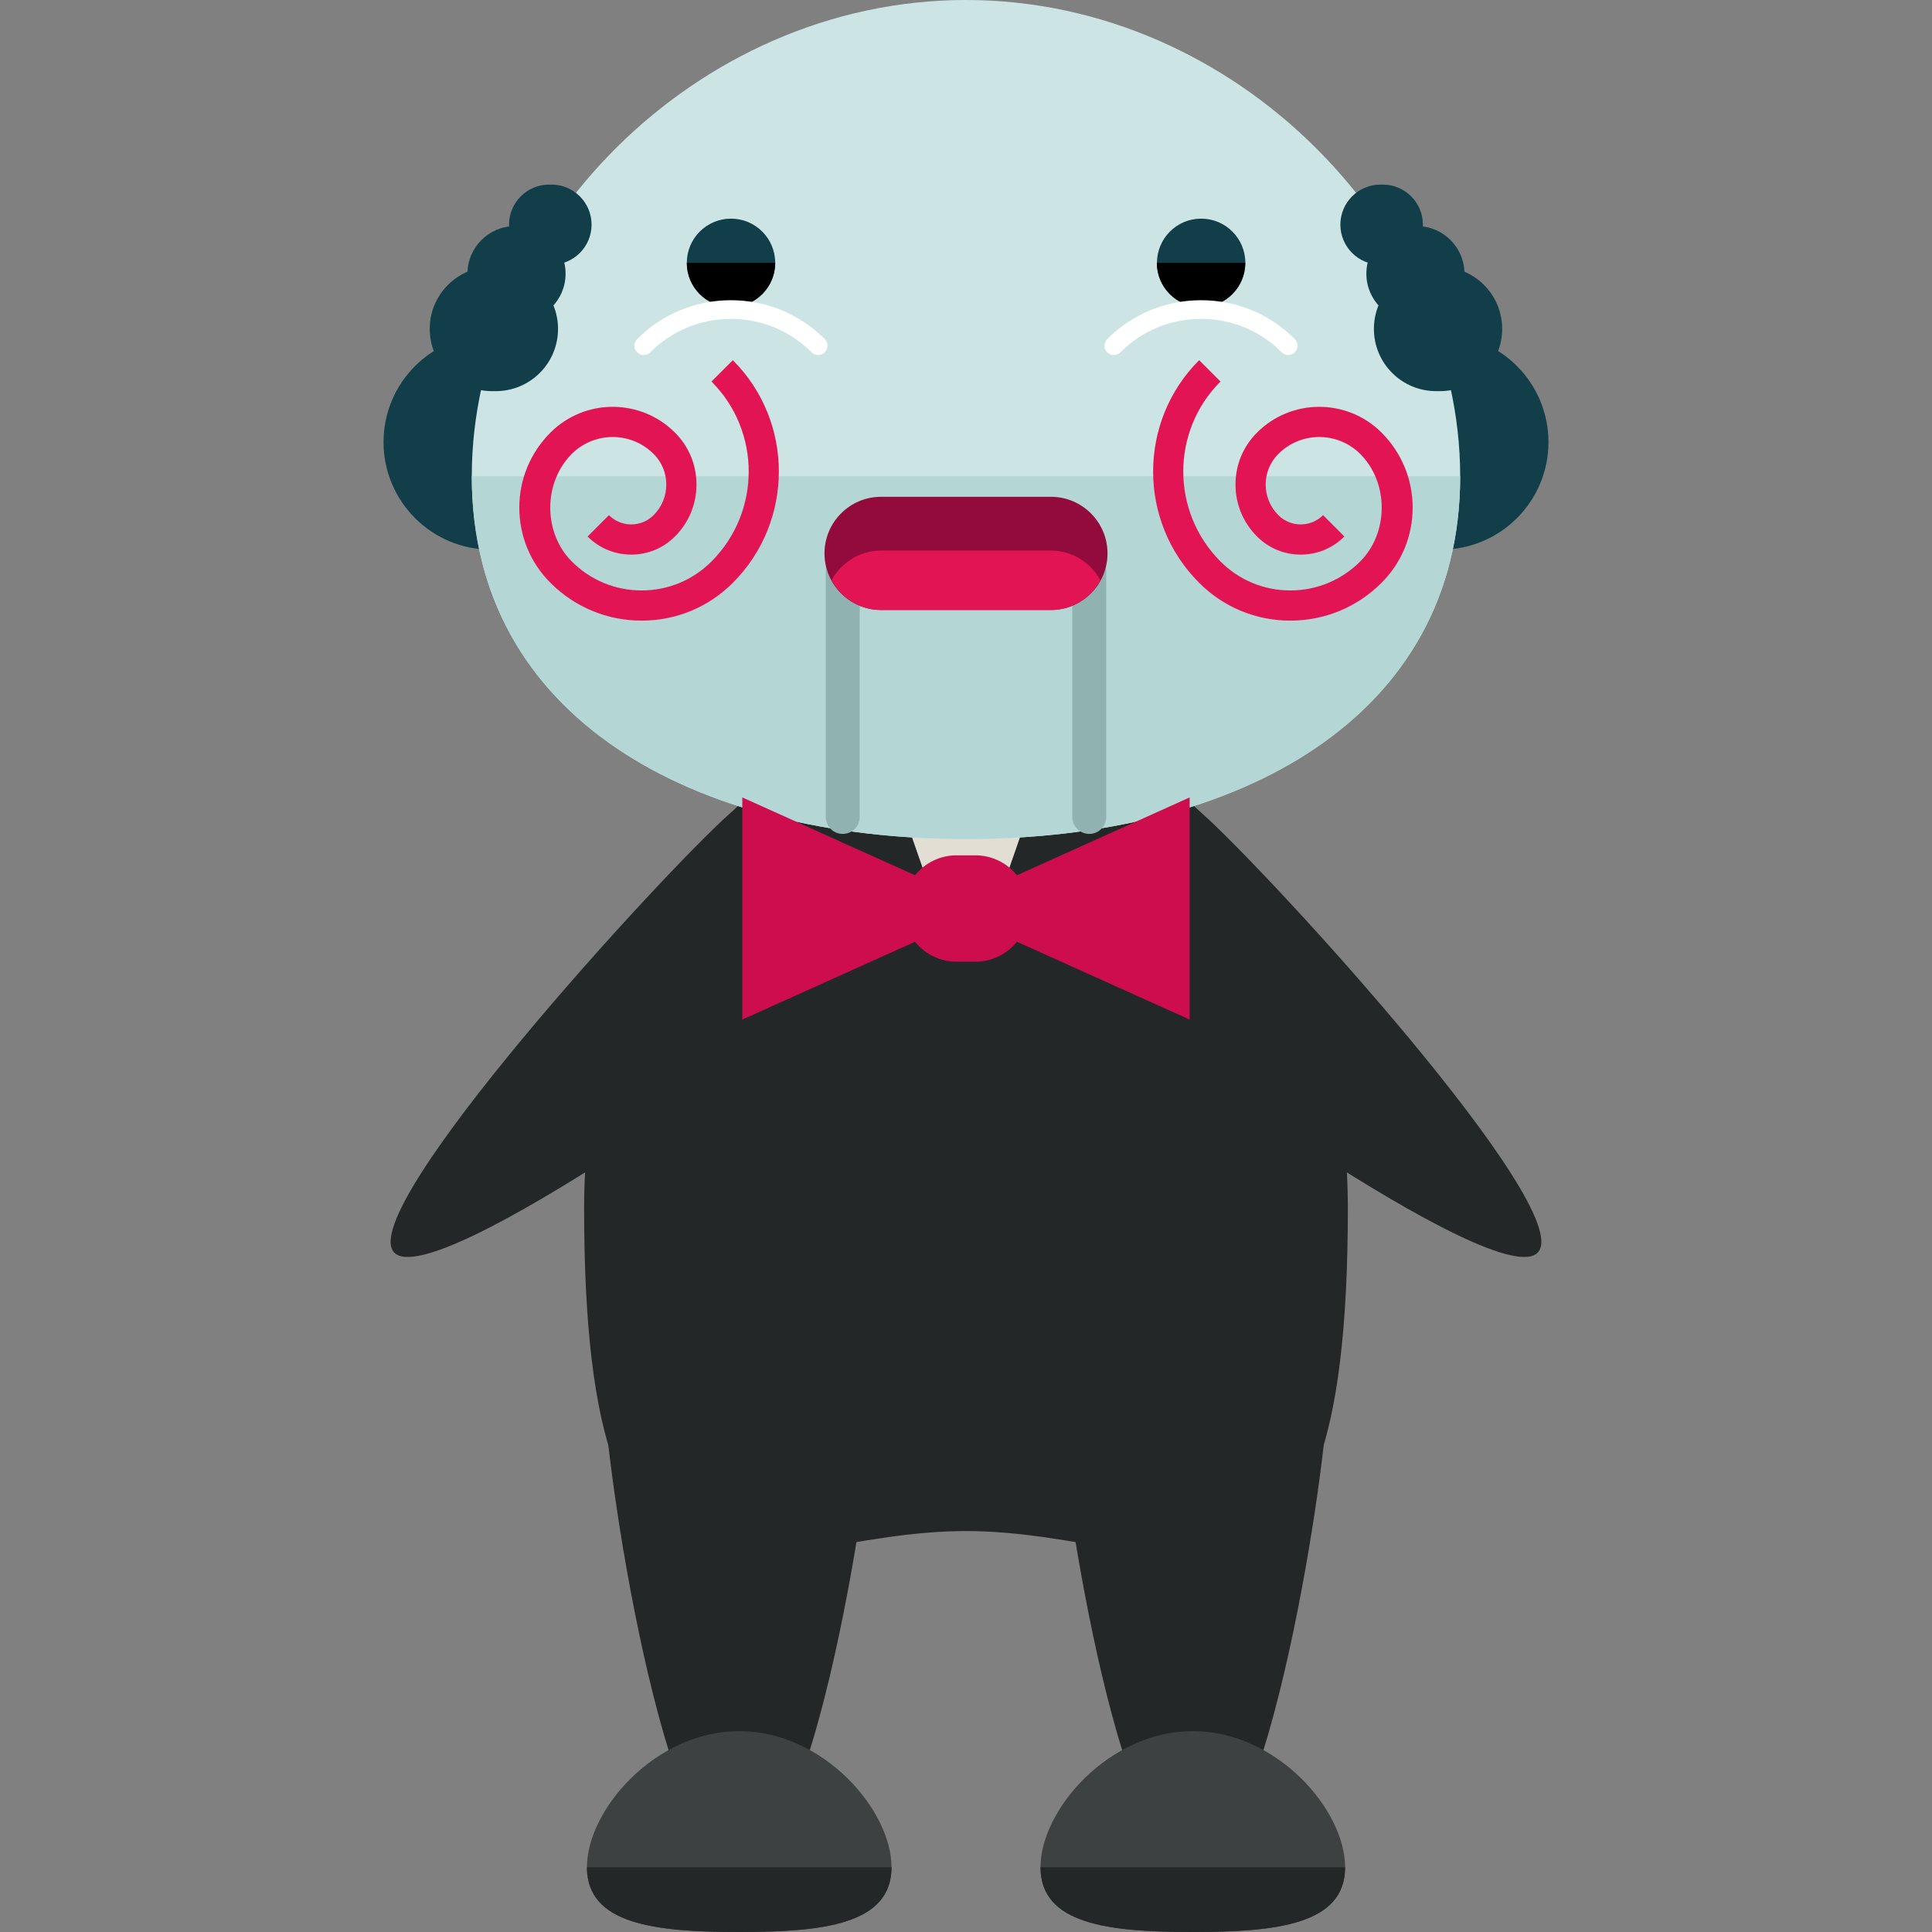 <?xml version="1.0" encoding="iso-8859-1"?>
<!-- Uploaded to: SVG Repo, www.svgrepo.com, Generator: SVG Repo Mixer Tools -->
<svg height="800px" width="800px" version="1.1" id="Layer_1" xmlns="http://www.w3.org/2000/svg" xmlns:xlink="http://www.w3.org/1999/xlink" 
	 viewBox="0 0 504.123 504.123" xml:space="preserve">
<rect x="0" y="0" width="504.123" height="504.123" fill="#808080" stroke="none"/>
<g>
	<path style="fill:#113E49;" d="M157.889,115.358c0,15.494-12.572,28.058-28.058,28.058h-1.694
		c-15.494,0-28.058-12.572-28.058-28.058l0,0c0-15.494,12.572-28.058,28.058-28.058h1.694
		C145.317,87.292,157.889,99.864,157.889,115.358L157.889,115.358z"/>
	<path style="fill:#113E49;" d="M404.043,115.358c0,15.494-12.572,28.058-28.058,28.058h-1.694
		c-15.494,0-28.058-12.572-28.058-28.058l0,0c0-15.494,12.572-28.058,28.058-28.058h1.694
		C391.471,87.292,404.043,99.864,404.043,115.358L404.043,115.358z"/>
</g>
<g>
	<path style="fill:#232728;" d="M351.701,315.242c0,126.322-44.599,84.259-99.643,84.259c-55.028,0-99.643,42.063-99.643-84.259
		c0-72.231,44.631-130.788,99.643-130.788C307.086,184.462,351.701,243.019,351.701,315.242z"/>
	<path style="fill:#232728;" d="M228.214,361.905c0,19.511-15.817,124.676-35.336,124.676c-19.495,0-35.304-105.173-35.304-124.676
		c0-19.495,15.817-35.32,35.304-35.32C212.397,326.585,228.214,342.418,228.214,361.905z"/>
	<path style="fill:#232728;" d="M346.565,361.905c0,19.511-15.817,124.676-35.336,124.676c-19.495,0-35.304-105.173-35.304-124.676
		c0-19.495,15.817-35.32,35.304-35.32C330.748,326.585,346.565,342.418,346.565,361.905z"/>
</g>
<path style="fill:#3E4142;" d="M232.625,487.219c0,14.935-17.802,16.904-39.739,16.904s-39.739-1.969-39.739-16.904
	c0-14.935,17.802-35.509,39.739-35.509S232.625,472.277,232.625,487.219z"/>
<path style="fill:#232728;" d="M232.625,487.219c0,14.935-17.802,16.904-39.739,16.904s-39.739-1.969-39.739-16.904"/>
<path style="fill:#3E4142;" d="M350.984,487.219c0,14.935-17.802,16.904-39.739,16.904s-39.739-1.969-39.739-16.904
	c0-14.935,17.802-35.509,39.739-35.509S350.984,472.277,350.984,487.219z"/>
<g>
	<path style="fill:#232728;" d="M350.984,487.219c0,14.935-17.802,16.904-39.739,16.904s-39.739-1.969-39.739-16.904"/>
	<path style="fill:#232728;" d="M241.069,203.768c10.027,11.28,3.663,33.296-14.218,49.215
		c-17.881,15.896-114.018,85.031-124.062,73.767c-10.012-11.296,69.892-98.706,87.773-114.601
		C208.427,196.246,231.042,192.496,241.069,203.768z"/>
	<path style="fill:#232728;" d="M263.046,203.768c-10.027,11.28-3.663,33.296,14.218,49.215
		c17.881,15.896,114.018,85.031,124.062,73.767c10.012-11.296-69.892-98.706-87.773-114.601
		C295.688,196.246,273.073,192.496,263.046,203.768z"/>
</g>
<polygon style="fill:#E2DED3;" points="256.981,244.846 247.135,244.846 231.381,199.538 272.735,199.538 "/>
<path style="fill:#CCE5E4;" d="M381.011,124.258c0,63-57.738,94.681-128.937,94.681c-71.215,0-128.969-31.673-128.969-94.681
	C123.104,61.227,180.858,0,252.073,0C323.273,0,381.011,61.227,381.011,124.258z"/>
<path style="fill:#B4D6D5;" d="M381.011,124.258c0,63-57.738,94.681-128.937,94.681c-71.215,0-128.969-31.673-128.969-94.681"/>
<circle style="fill:#113E49;" cx="190.744" cy="68.584" r="11.532"/>
<path d="M202.275,68.584c0,6.388-5.167,11.54-11.54,11.54s-11.524-5.152-11.524-11.54"/>
<path style="fill:#FFFFFF;" d="M213.492,92.633c-0.614,0-1.245-0.213-1.725-0.709c-5.632-5.632-13.107-8.72-21.047-8.72h-0.016
	c-7.94,0-15.399,3.096-21,8.704c-0.953,0.953-2.489,0.985-3.434,0.016c-0.953-0.922-0.985-2.458-0.032-3.419
	c6.538-6.554,15.218-10.169,24.458-10.169h0.016c9.263,0,17.952,3.6,24.505,10.153c0.937,0.937,0.937,2.505,0,3.434
	C214.753,92.412,214.138,92.633,213.492,92.633z"/>
<circle style="fill:#113E49;" cx="313.419" cy="68.584" r="11.532"/>
<path d="M301.855,68.584c0,6.388,5.152,11.54,11.54,11.54c6.372,0,11.524-5.152,11.524-11.54"/>
<path style="fill:#FFFFFF;" d="M290.639,92.633c0.599,0,1.229-0.213,1.709-0.709c5.632-5.632,13.107-8.72,21.047-8.72h0.016
	c7.94,0,15.415,3.096,21.016,8.704c0.937,0.953,2.473,0.985,3.434,0.016c0.953-0.922,0.969-2.458,0.016-3.419
	c-6.506-6.554-15.218-10.169-24.458-10.169h-0.016c-9.247,0-17.936,3.6-24.505,10.153c-0.922,0.937-0.922,2.505,0,3.434
	C289.378,92.412,289.993,92.633,290.639,92.633z"/>
<g>
	<polygon style="fill:#CE0D4E;" points="251.656,239.923 193.697,266.035 193.697,208.077 251.656,234.189 	"/>
	<polygon style="fill:#CE0D4E;" points="252.459,234.189 310.418,208.077 310.418,266.035 252.459,239.923 	"/>
	<path style="fill:#CE0D4E;" d="M268.394,237.056c0,7.672-6.231,13.879-13.879,13.879h-4.923c-7.648,0-13.879-6.207-13.879-13.879
		l0,0c0-7.664,6.231-13.871,13.879-13.871h4.923C262.164,223.185,268.394,229.392,268.394,237.056L268.394,237.056z"/>
</g>
<g>
	<path style="fill:#E21454;" d="M203.229,123.03c0,10.516-4.001,21.039-12.012,29.05c-6.357,6.365-14.801,9.862-23.796,9.862
		c-8.988-0.008-17.447-3.505-23.796-9.87c-5.23-5.23-8.105-12.193-8.121-19.59v-0.008c0-7.396,2.891-14.36,8.121-19.598
		c8.972-8.964,23.536-8.964,32.492,0c3.631,3.616,5.616,8.42,5.616,13.548v0.008c0,5.112-1.985,9.933-5.616,13.556
		c-3.048,3.048-7.089,4.726-11.398,4.726s-8.357-1.678-11.398-4.726l5.569-5.569c1.552,1.56,3.631,2.418,5.829,2.418
		s4.277-0.859,5.829-2.418c2.135-2.135,3.308-4.97,3.308-7.987v-0.008c0-3.017-1.166-5.845-3.308-7.979
		c-5.876-5.884-15.462-5.884-21.354,0c-7.475,7.475-7.491,20.551,0,28.058c4.876,4.876,11.351,7.562,18.227,7.562
		c6.892,0,13.367-2.686,18.227-7.554c12.942-12.958,12.965-34.005,0-46.962l5.569-5.569
		C199.227,101.983,203.229,112.506,203.229,123.03z"/>
	<path style="fill:#E21454;" d="M300.887,123.03c0,10.516,4.001,21.039,12.012,29.05c6.357,6.365,14.801,9.862,23.796,9.862
		c8.988-0.008,17.447-3.505,23.796-9.87c5.23-5.23,8.105-12.193,8.121-19.59v-0.008c0-7.396-2.891-14.36-8.121-19.598
		c-8.972-8.964-23.536-8.964-32.492,0c-3.631,3.616-5.616,8.42-5.616,13.548v0.008c0,5.112,1.985,9.933,5.616,13.556
		c3.048,3.048,7.089,4.726,11.398,4.726s8.357-1.678,11.398-4.726l-5.569-5.569c-1.552,1.56-3.631,2.418-5.829,2.418
		s-4.277-0.859-5.829-2.418c-2.135-2.135-3.308-4.97-3.308-7.987v-0.008c0-3.017,1.166-5.845,3.308-7.979
		c5.876-5.884,15.462-5.884,21.354,0c7.475,7.475,7.491,20.551,0,28.058c-4.876,4.876-11.351,7.562-18.227,7.562
		c-6.892,0-13.367-2.686-18.227-7.554c-12.942-12.958-12.965-34.005,0-46.962l-5.569-5.569
		C304.888,101.983,300.887,112.506,300.887,123.03z"/>
</g>
<g>
	<path style="fill:#90B2B1;" d="M224.323,213.165c0,2.45-1.985,4.435-4.427,4.435l0,0c-2.45,0-4.427-1.993-4.427-4.435v-64
		c0-2.45,1.985-4.427,4.427-4.427l0,0c2.45,0,4.427,1.977,4.427,4.427V213.165z"/>
	<path style="fill:#90B2B1;" d="M288.654,213.165c0,2.45-1.985,4.435-4.427,4.435l0,0c-2.45,0-4.427-1.993-4.427-4.435v-64
		c0-2.45,1.985-4.427,4.427-4.427l0,0c2.45,0,4.427,1.977,4.427,4.427V213.165z"/>
</g>
<path style="fill:#930A3C;" d="M288.985,144.4c0,8.153-6.617,14.769-14.769,14.769h-44.308c-8.153,0-14.769-6.617-14.769-14.769l0,0
	c0-8.153,6.617-14.769,14.769-14.769h44.308C282.368,129.631,288.985,136.247,288.985,144.4L288.985,144.4z"/>
<path style="fill:#E21454;" d="M274.208,143.659H229.9c-5.6,0-10.413,3.151-12.926,7.751c2.505,4.6,7.326,7.751,12.926,7.751h44.308
	c5.6,0,10.413-3.151,12.926-7.751C284.629,146.818,279.808,143.659,274.208,143.659z"/>
<g>
	<path style="fill:#113E49;" d="M145.609,85.819c0,8.972-7.27,16.242-16.242,16.242h-0.992c-8.964,0-16.242-7.278-16.242-16.242l0,0
		c0-8.972,7.286-16.242,16.242-16.242h0.992C138.338,69.569,145.609,76.847,145.609,85.819L145.609,85.819z"/>
	<path style="fill:#113E49;" d="M147.578,71.42c0,6.853-5.561,12.422-12.414,12.422h-0.756c-6.853,0-12.43-5.569-12.43-12.422l0,0
		c0-6.861,5.577-12.422,12.43-12.422h0.756C142.017,58.998,147.578,64.559,147.578,71.42L147.578,71.42z"/>
	<path style="fill:#113E49;" d="M154.36,58.62c0,5.758-4.687,10.453-10.453,10.453h-0.63c-5.766,0-10.453-4.695-10.453-10.453l0,0
		c0-5.774,4.687-10.453,10.453-10.453h0.63C149.673,48.167,154.36,52.846,154.36,58.62L154.36,58.62z"/>
	<path style="fill:#113E49;" d="M358.498,85.819c0,8.972,7.27,16.242,16.242,16.242h0.985c8.964,0,16.242-7.278,16.242-16.242l0,0
		c0-8.972-7.286-16.242-16.242-16.242h-0.985C365.769,69.569,358.498,76.847,358.498,85.819L358.498,85.819z"/>
	<path style="fill:#113E49;" d="M356.529,71.42c0,6.853,5.569,12.422,12.422,12.422h0.756c6.853,0,12.422-5.569,12.422-12.422l0,0
		c0-6.861-5.569-12.422-12.422-12.422h-0.756C362.098,58.998,356.529,64.559,356.529,71.42L356.529,71.42z"/>
	<path style="fill:#113E49;" d="M349.747,58.62c0,5.758,4.695,10.453,10.453,10.453h0.638c5.766,0,10.445-4.695,10.445-10.453l0,0
		c0-5.774-4.679-10.453-10.445-10.453H360.2C354.442,48.167,349.747,52.846,349.747,58.62L349.747,58.62z"/>
</g>
</svg>
